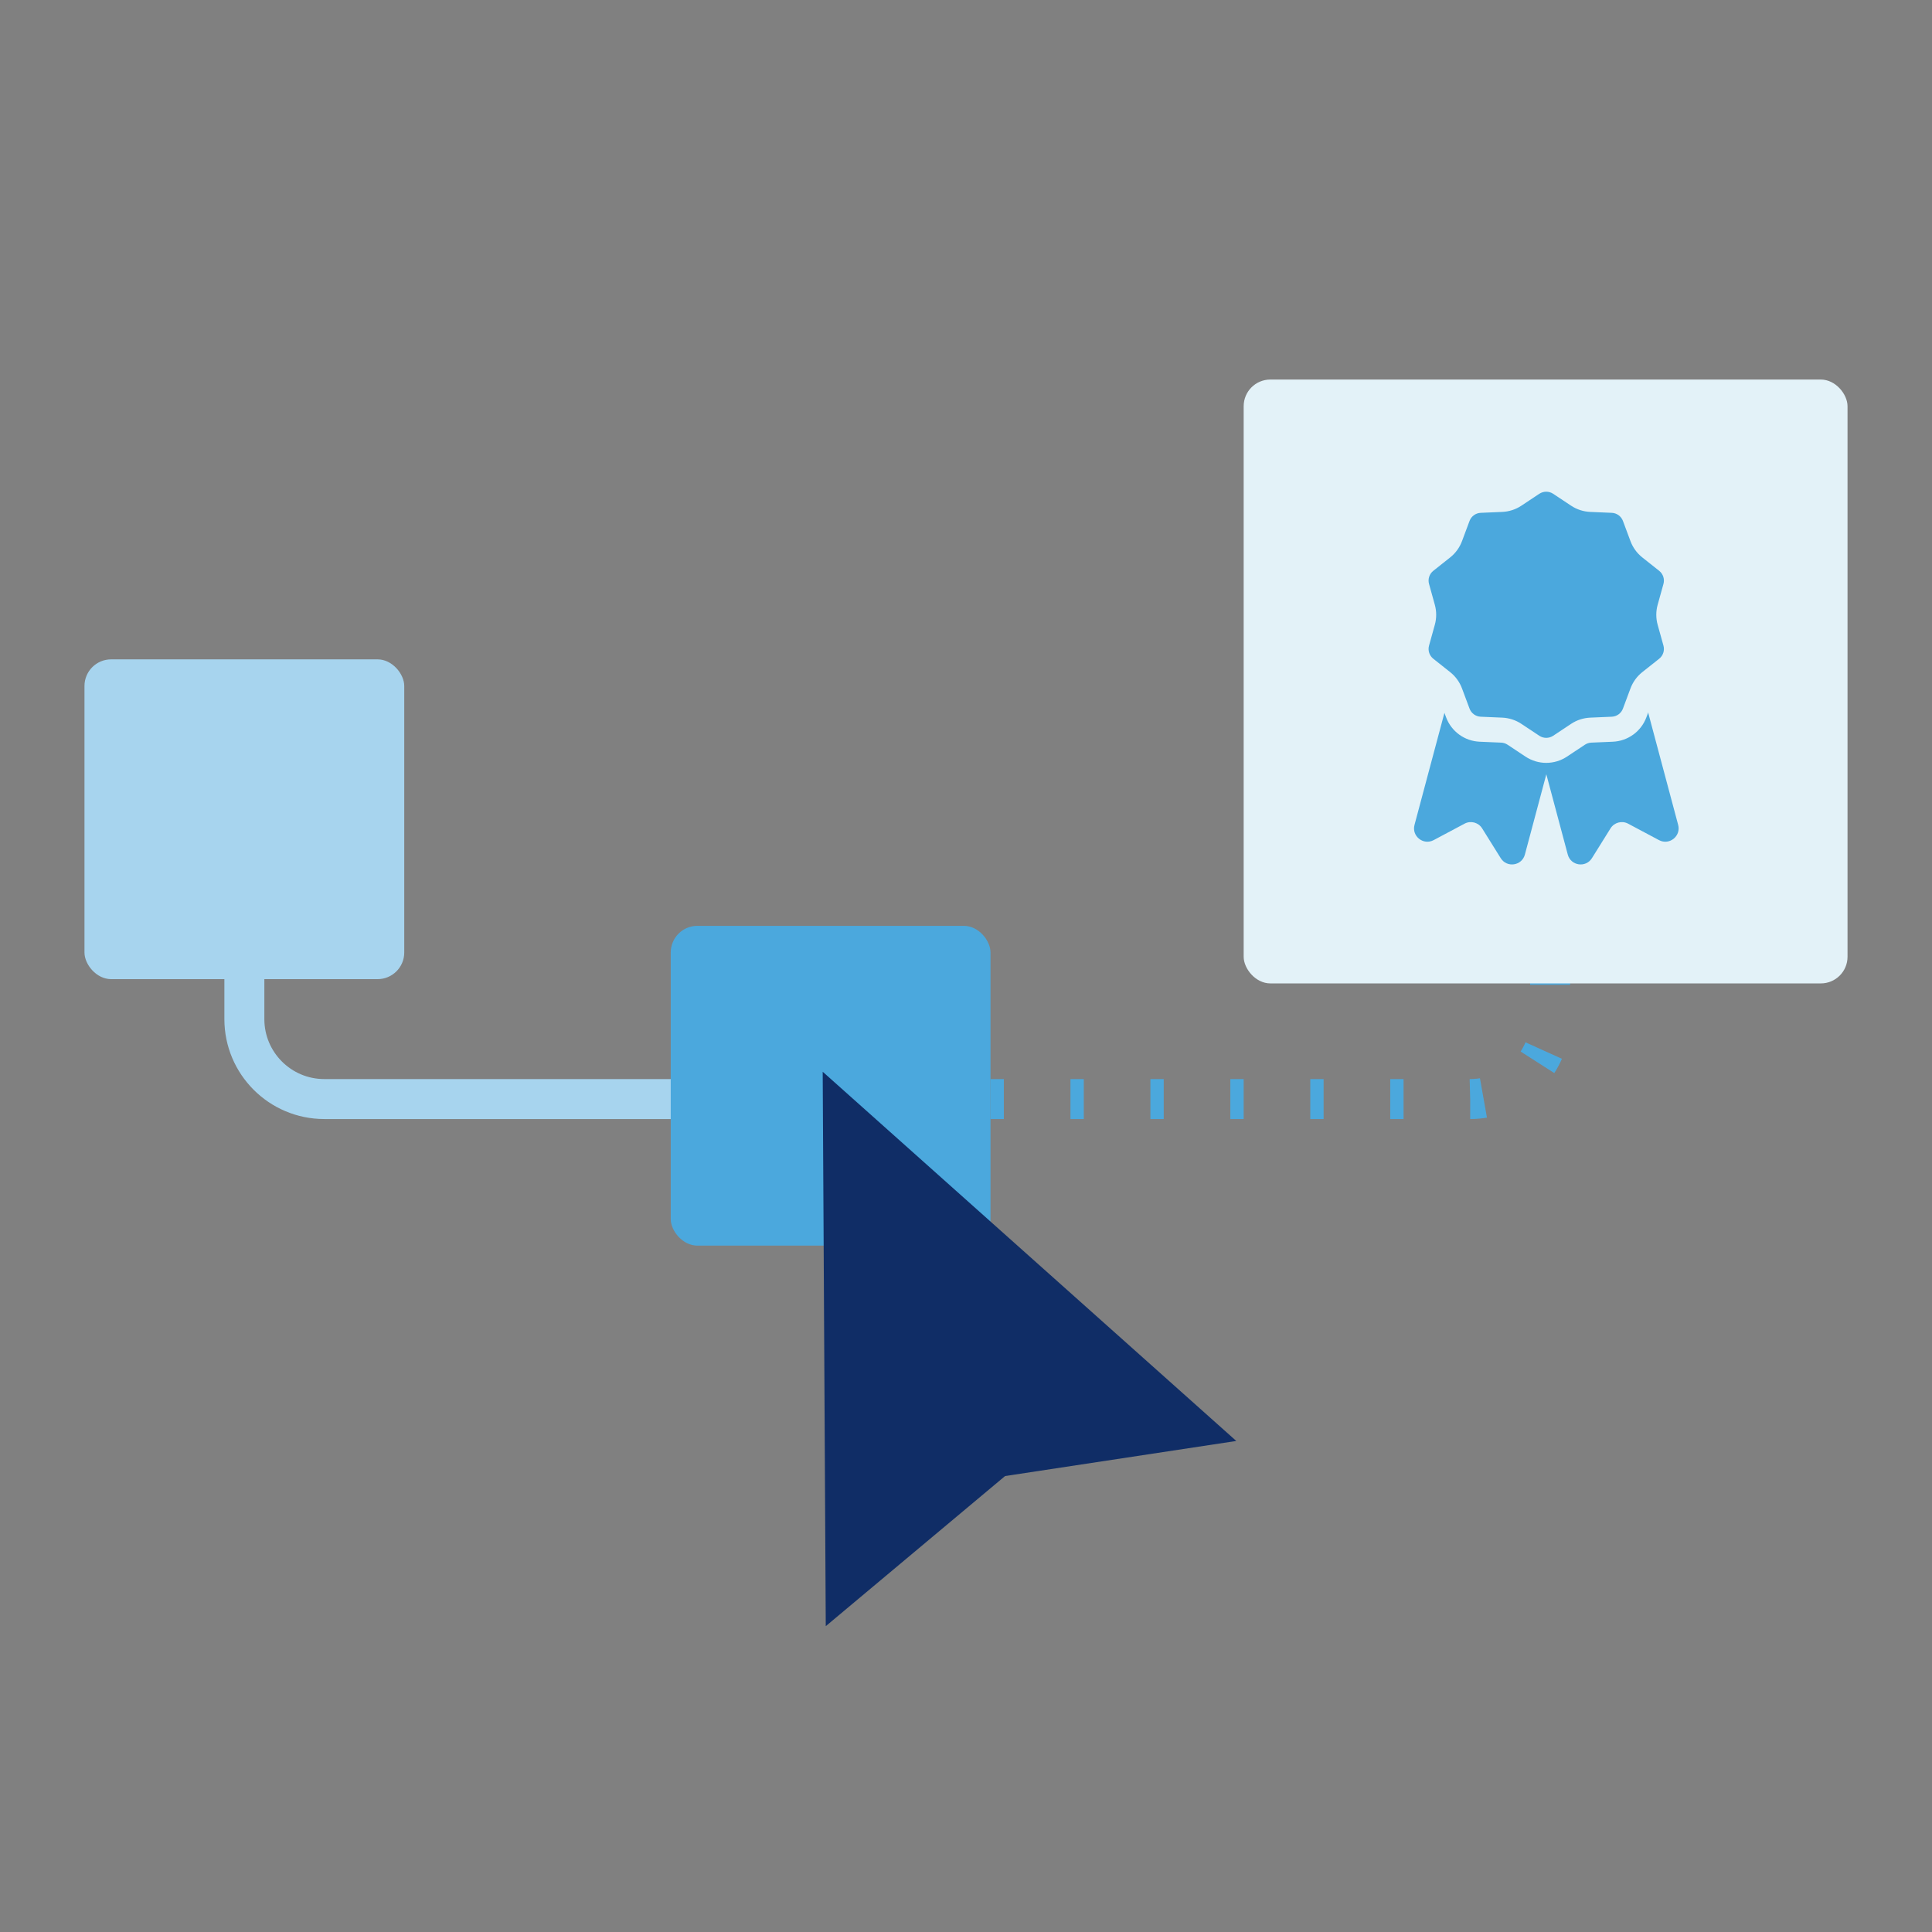 <?xml version="1.0" encoding="UTF-8"?>
<svg xmlns="http://www.w3.org/2000/svg" width="145" height="145" viewBox="0 0 145 145" fill="none">
  <rect x="0" y="0" width="145" height="145" fill="#808080" stroke="none"/>
  <g id="Build Your Own Training &amp; Certification Programs">
    <g id="Group 5657">
      <path id="Vector 304" d="M50.84 82.486H24.34C21.026 82.486 18.34 79.8 18.34 76.486V73.486" stroke="#A7D4EE" stroke-width="3"></path>
      <path id="Vector 306" d="M74.34 82.486H110.34C113.654 82.486 116.34 79.8 116.34 76.486V73.486" stroke="#4BA8DD" stroke-width="3" stroke-dasharray="1 5"></path>
      <g id="Group 5503">
        <rect id="Rectangle 2701" x="93.34" y="28.486" width="45.32" height="45.32" rx="2" fill="#E3F2F8"></rect>
        <g id="Group 5497">
          <path id="Rectangle 107" d="M109.24 50.384C109.383 49.85 109.931 49.534 110.464 49.677L116.817 51.385C117.35 51.528 117.667 52.077 117.524 52.61L114.445 64.137C114.22 64.982 113.095 65.149 112.632 64.406L111.237 62.171C110.959 61.725 110.383 61.57 109.919 61.817L107.597 63.053C106.826 63.464 105.935 62.755 106.161 61.91L109.24 50.384Z" fill="#4BA8DD"></path>
          <path id="Rectangle 108" d="M122.87 50.384C122.727 49.85 122.179 49.534 121.646 49.677L115.293 51.385C114.76 51.528 114.443 52.077 114.585 52.61L117.664 64.137C117.89 64.982 119.015 65.149 119.478 64.406L120.872 62.171C121.151 61.725 121.727 61.57 122.191 61.817L124.512 63.053C125.284 63.464 126.174 62.755 125.949 61.91L122.87 50.384Z" fill="#4BA8DD"></path>
          <path id="Star 1" d="M115.01 36.277C115.639 35.86 116.457 35.86 117.086 36.277L118.433 37.171C118.718 37.36 119.049 37.468 119.391 37.482L121.006 37.551C121.76 37.583 122.421 38.064 122.685 38.771L123.249 40.285C123.369 40.606 123.573 40.888 123.841 41.1L125.107 42.105C125.698 42.575 125.951 43.352 125.749 44.079L125.315 45.636C125.223 45.966 125.223 46.314 125.315 46.644L125.749 48.201C125.951 48.928 125.698 49.706 125.107 50.175L123.841 51.18C123.573 51.392 123.369 51.674 123.249 51.994L122.685 53.509C122.421 54.216 121.76 54.697 121.006 54.729L119.391 54.798C119.049 54.812 118.718 54.92 118.433 55.109L117.086 56.003C116.457 56.42 115.639 56.42 115.01 56.003L113.663 55.109C113.378 54.92 113.047 54.812 112.705 54.798L111.09 54.729C110.336 54.697 109.675 54.216 109.411 53.509L108.847 51.994C108.727 51.674 108.523 51.392 108.255 51.18L106.989 50.175C106.398 49.706 106.145 48.928 106.347 48.201L106.781 46.644C106.873 46.314 106.873 45.966 106.781 45.636L106.347 44.079C106.145 43.352 106.398 42.575 106.989 42.105L108.255 41.1C108.523 40.888 108.727 40.606 108.847 40.285L109.411 38.771C109.675 38.064 110.336 37.583 111.09 37.551L112.705 37.482C113.047 37.468 113.378 37.36 113.663 37.171L115.01 36.277Z" fill="#4BA8DD"></path>
          <path id="Star 1 (Stroke)" fill-rule="evenodd" clip-rule="evenodd" d="M114.491 35.495C115.435 34.869 116.661 34.869 117.605 35.495L118.952 36.389C119.094 36.483 119.26 36.537 119.431 36.544L121.046 36.613C122.177 36.661 123.169 37.382 123.564 38.443L124.129 39.958C124.188 40.118 124.291 40.259 124.425 40.365L125.691 41.37C126.578 42.074 126.957 43.24 126.653 44.331L126.219 45.888C126.173 46.053 126.173 46.227 126.219 46.392L126.653 47.949C126.957 49.04 126.578 50.206 125.691 50.91L124.425 51.915C124.291 52.021 124.188 52.162 124.129 52.322L123.564 53.837C123.169 54.898 122.177 55.619 121.046 55.667L119.431 55.736C119.26 55.743 119.094 55.797 118.952 55.891L117.605 56.785C116.661 57.411 115.435 57.411 114.491 56.785L113.144 55.891C113.002 55.797 112.836 55.743 112.665 55.736L111.051 55.667C109.919 55.619 108.927 54.898 108.532 53.837L107.967 52.322C107.908 52.162 107.805 52.021 107.671 51.915L106.405 50.91C105.518 50.206 105.139 49.04 105.443 47.949L105.877 46.392C105.923 46.227 105.923 46.053 105.877 45.888L105.443 44.331C105.139 43.24 105.518 42.074 106.405 41.37L107.671 40.365C107.805 40.259 107.908 40.118 107.967 39.958L108.532 38.443C108.927 37.382 109.919 36.661 111.051 36.613L112.665 36.544C112.836 36.537 113.002 36.483 113.144 36.389L114.491 35.495ZM116.567 37.059C116.252 36.851 115.844 36.851 115.529 37.059L114.182 37.953C113.755 38.237 113.258 38.398 112.745 38.42L111.13 38.489C110.753 38.505 110.423 38.745 110.291 39.099L109.726 40.613C109.547 41.094 109.24 41.517 108.838 41.836L107.572 42.84C107.277 43.075 107.15 43.464 107.252 43.827L107.685 45.385C107.823 45.879 107.823 46.401 107.685 46.895L107.252 48.453C107.15 48.816 107.277 49.205 107.572 49.44L108.838 50.444C109.24 50.763 109.547 51.186 109.726 51.667L110.291 53.181C110.423 53.535 110.753 53.775 111.13 53.791L112.745 53.86C113.258 53.882 113.755 54.043 114.182 54.327L115.529 55.221C115.844 55.429 116.252 55.429 116.567 55.221L117.914 54.327C118.341 54.043 118.838 53.882 119.351 53.86L120.966 53.791C121.343 53.775 121.673 53.535 121.805 53.181L122.37 51.667C122.549 51.186 122.856 50.763 123.258 50.444L124.524 49.44C124.819 49.205 124.946 48.816 124.845 48.453L124.411 46.895C124.273 46.401 124.273 45.879 124.411 45.385L124.845 43.827C124.946 43.464 124.819 43.075 124.524 42.84L123.258 41.836C122.856 41.517 122.549 41.094 122.37 40.613L121.805 39.099C121.673 38.745 121.343 38.505 120.966 38.489L119.351 38.42C118.838 38.398 118.341 38.237 117.914 37.953L116.567 37.059Z" fill="#E3F2F8"></path>
        </g>
      </g>
      <rect id="Rectangle 2704" x="6.34" y="49.486" width="24" height="24" rx="2" fill="#A7D4EE"></rect>
      <rect id="Rectangle 2705" x="50.34" y="69.486" width="24" height="24" rx="2" fill="#4BA8DD"></rect>
      <path id="Polygon 28" d="M61.745 80.436L92.785 108.147L75.433 110.78L61.975 122.046L61.745 80.436Z" fill="#102D66"></path>
    </g>
  </g>
</svg>
